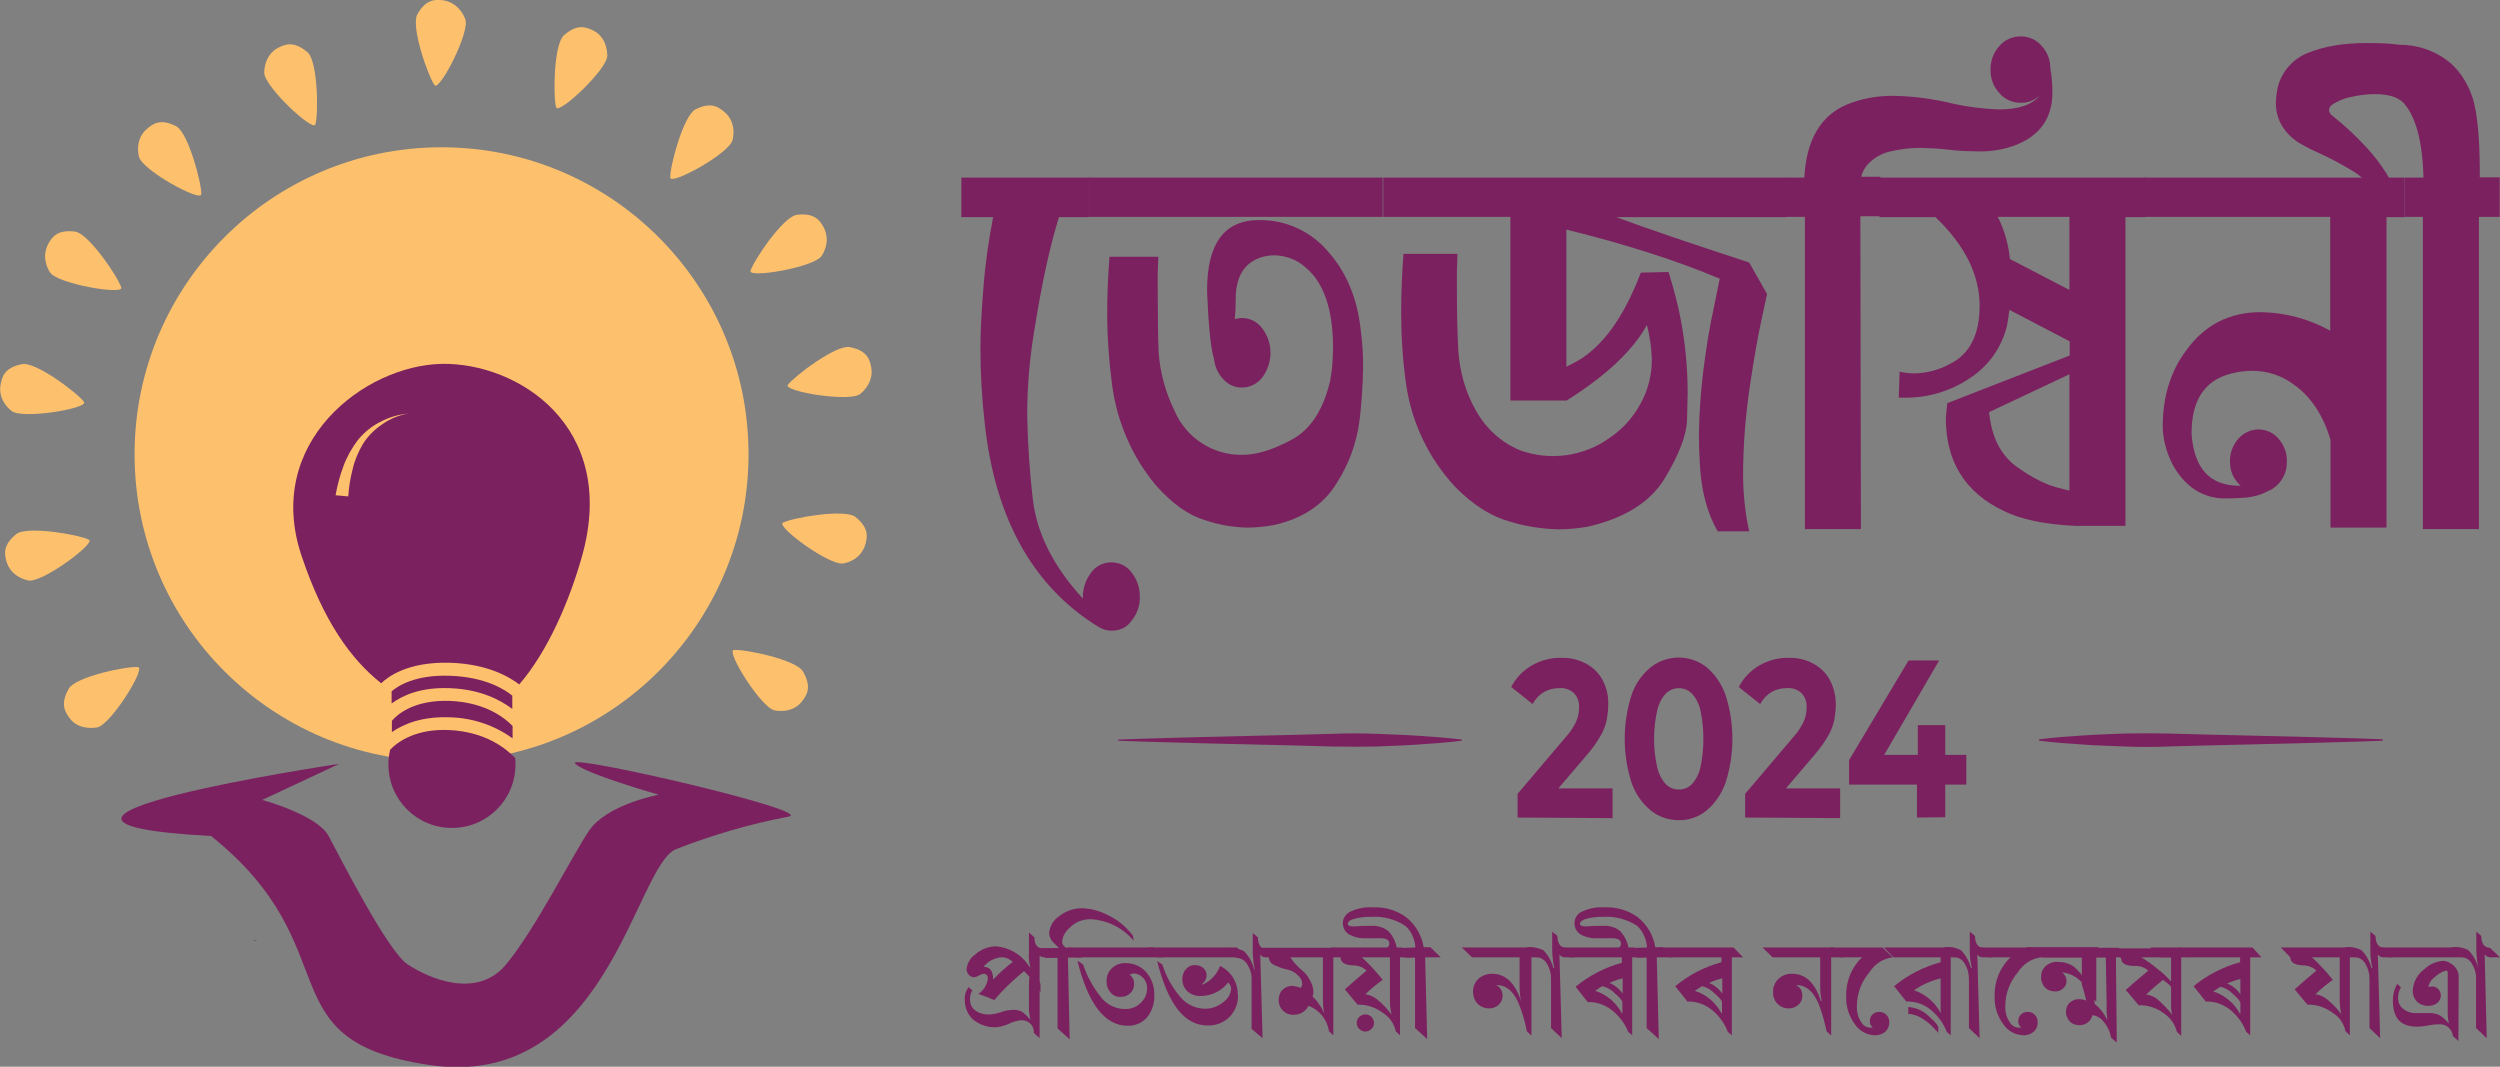 <?xml version="1.0" encoding="utf-8"?>
<!-- Generator: Adobe Illustrator 22.1.0, SVG Export Plug-In . SVG Version: 6.00 Build 0)  -->
<svg version="1.1" id="Layer_1" xmlns="http://www.w3.org/2000/svg" xmlns:xlink="http://www.w3.org/1999/xlink" x="0px" y="0px"
	 viewBox="0 0 865.7 369.4" style="enable-background:new 0 0 865.7 369.4;" xml:space="preserve">
<rect x="0" y="0" width="865.7" height="369.4" fill="#808080" stroke="none"/>
<style type="text/css">
	.st0{fill:#FFFFFF;}
	.st1{fill:#F4F0D7;}
	.st2{fill:#FBFCFC;}
	.st3{fill:#F5F2E8;}
	.st4{fill:#574D56;}
	.st5{fill:#FDC16E;}
	.st6{fill:#7B215F;}
	.st7{fill:none;stroke:#FFFFFF;stroke-width:2;stroke-miterlimit:10;}
</style>
<path class="st0" d="M214.3,287.7c-0.1-0.8,0.5-0.7,1-0.8c0.7,0,0.9,0.3,0.9,1s-0.4,1.3-0.9,1.3
	C214.6,289.1,214.5,288.3,214.3,287.7z"/>
<path class="st1" d="M91,290.2c-0.5-0.1-1.5,0.2-0.9-0.9c0.3-0.3,0.7-0.3,0.9,0l0,0C91.2,289.6,91.2,289.9,91,290.2z"/>
<path class="st2" d="M90.9,287.4c0.4,0,0.5,0.2,0.5,0.5s-0.1,0.4-0.3,0.3c-0.2-0.1-0.4-0.3-0.5-0.6
	C90.6,287.5,90.8,287.5,90.9,287.4z"/>
<path class="st2" d="M89,289.9c0,0.2-0.1,0.3-0.3,0.3c-0.3,0-0.5-0.2-0.5-0.5c0-0.1,0.1-0.4,0.2-0.3C88.6,289.5,88.8,289.7,89,289.9
	z"/>
<path class="st2" d="M91,289.3H90c0-0.2,0.2-0.4,0.4-0.5c0,0,0.1,0,0.1,0C90.8,288.9,90.9,289,91,289.3z"/>
<path class="st2" d="M91,290.2c0-0.3,0-0.6,0-0.9C91.3,289.6,91.6,289.9,91,290.2z"/>
<path class="st3" d="M215.3,287.2c0.3,0,0.4,0.2,0.4,0.5s-0.2,0.4-0.5,0.4s-0.4-0.1-0.4-0.3C214.8,287.5,215,287.2,215.3,287.2
	C215.3,287.2,215.3,287.2,215.3,287.2z"/>
<path class="st4" d="M89,325.8l-1.2-0.5C88.2,325.9,88.5,325.9,89,325.8z"/>
<path class="st5" d="M210.3,19.2c0.1,4.8-16.9,20.6-17.7,18c-1.1-3.4-0.9-21.9,2.7-25c4.7-4.1,7.7-2.8,10.2-1.6
	S210.2,14.7,210.3,19.2z"/>
<path class="st5" d="M161.1,6.6c1.8,4.4-8.9,25.1-10.6,22.9c-2.2-2.9-8.3-20.3-6-24.5c3-5.4,6.3-5.2,9-4.9
	C156.2,0.5,159.4,2.3,161.1,6.6z"/>
<path class="st5" d="M253.7,48.4c-1,4.7-21.5,15.9-21.6,13.1c-0.2-3.6,4.5-21.4,8.7-23.6c5.5-2.8,8.1-0.8,10.2,1
	S254.7,43.9,253.7,48.4z"/>
<path class="st5" d="M284.6,88.5c-2.5,4.1-25.5,7.9-24.7,5.3c1-3.5,11.3-18.8,16-19.4c6.1-0.8,8,1.9,9.3,4.3S287,84.6,284.6,88.5z"
	/>
<path class="st5" d="M297.9,136.4c-3.7,3-26.7-0.9-25.1-3.1c2.1-2.9,16.8-14.1,21.5-13.1c6.1,1.2,6.9,4.4,7.4,7.1
	C302.2,130,301.4,133.5,297.9,136.4z"/>
<path class="st5" d="M292.1,195.1c-4.7,1-23.4-12.8-21-14.1c3.2-1.7,21.4-4.9,25.1-2c4.8,3.8,4.2,7.1,3.4,9.7
	S296.6,194.2,292.1,195.1z"/>
<path class="st5" d="M268.3,246c-4.7-0.8-17-20.6-14.2-20.9c3.6-0.4,21.7,3.3,24,7.5c3.1,5.4,1.3,8.1-0.4,10.3
	S272.8,246.8,268.3,246z"/>
<path class="st5" d="M91.5,25.1c-0.1,4.8,16.9,20.6,17.7,18c1.1-3.4,0.9-21.9-2.7-25c-4.7-4-7.7-2.8-10.1-1.6S91.6,20.5,91.5,25.1z"
	/>
<path class="st5" d="M48.1,54.2c1,4.7,21.4,15.8,21.6,13.1c0.2-3.6-4.5-21.4-8.7-23.6c-5.5-2.8-8.1-0.8-10.2,1S47.1,49.8,48.1,54.2z
	"/>
<path class="st5" d="M17.3,94.3c2.5,4,25.5,7.9,24.7,5.3c-1-3.5-11.3-18.8-16-19.4c-6.1-0.8-8,1.9-9.3,4.3S14.9,90.4,17.3,94.3z"/>
<path class="st5" d="M4,142.3c3.7,3,26.7-0.9,25.1-3.1c-2.1-3-16.8-14.1-21.5-13.1c-6.1,1.2-6.9,4.4-7.4,7.1S0.4,139.4,4,142.3z"/>
<path class="st5" d="M9.8,201c4.7,1,23.4-12.9,21-14.1c-3.2-1.7-21.3-4.9-25.1-2c-4.8,3.8-4.2,7.1-3.4,9.7S5.3,200,9.8,201z"/>
<path class="st5" d="M33.6,251.9c4.7-0.8,17-20.6,14.2-20.9c-3.6-0.4-21.7,3.3-24,7.5c-3.1,5.4-1.2,8.1,0.4,10.3
	S29.1,252.6,33.6,251.9z"/>
<circle class="st5" cx="152.9" cy="157.3" r="106.3"/>
<path class="st6" d="M117.5,264.5c0,0-134.5,20.1-44.4,25c48.6,38.9,18.4,70.6,75,79.2c62.3,9.7,71.7-69.1,86.1-74.7
	c12.6-4.9,25.6-8.7,38.8-11.2c10.2-1.8-76.3-21.8-73.9-18.5s29,10.9,29,10.9s-18.1,3.3-24.3,12.7s-18.3,33.6-28.5,46
	s-27.2,4.7-34.2,0c-7-4.7-23.3-37-27.3-44.4s-23-12.5-23-12.5L117.5,264.5z"/>
<path class="st7" d="M313,275.1"/>
<path class="st6" d="M178.4,262.5c0.1,0.7,0.1,1.5,0.1,2.2c0,12.2-9.8,22-22,22c-12.2,0-22-9.8-22-22l0,0c0-1.7,0.2-3.4,0.6-5.1
	c3-3.1,9.3-7.3,20.5-6.8C168,253.4,175.2,259.1,178.4,262.5z"/>
<path class="st6" d="M177.5,251.4v4.3c-6.3-4.6-13.9-7.1-21.6-7.3c-9.5-0.4-16,2.2-20.2,5.1v-3.9c1.9-2.2,7.6-7.3,20-6.9
	C168.5,243.2,175.2,249,177.5,251.4z"/>
<path class="st6" d="M155.7,234c12.5,0.4,19.3,4.9,21.7,6.9v4.6c-4.1-3.1-11-6.8-21.6-7.2c-10.1-0.4-16.4,2.5-20.2,5.3v-4.2
	C137.7,237.6,143.6,233.6,155.7,234z"/>
<path class="st6" d="M152.9,126c-26.8,0.6-61.6,27.3-48.5,66.4c7.6,22.7,17.1,35.9,27.6,44.2c2.3-2.2,9.1-7.5,23.8-7.1
	c13,0.4,20.6,4.9,24,7.5c9.9-11.4,17.5-29.2,21.8-44.6C214.1,147.5,179.2,125.5,152.9,126z M132.4,146.9c-2.7,1.8-5,4.1-6.7,6.8
	c-1.6,2.7-2.9,5.7-3.6,8.8c-0.8,3.1-1.3,6.2-1.5,9.4l-4.4-0.4c0.6-3.4,1.5-6.8,2.7-10c1.2-3.3,2.9-6.3,5-9.1c2.2-2.7,4.9-4.9,8-6.4
	c3-1.6,6.3-2.5,9.6-2.8C138.2,143.7,135.1,145,132.4,146.9z"/>
<g>
	<path class="st6" d="M385,218.4c-1.7,0-3.4-0.5-4.9-1.5c-22.4-13.9-35.5-37.3-39.1-70.2c-1-8.7-1.5-17.5-1.5-26.2
		c0-4.9,0.3-11.6,1-20.3c0.6-8.4,1.8-16.7,3.4-25h-11V61.5h44.1v13.7h-10.3c-3.1,9.9-6,23.1-8.6,39.6c-1.6,9.7-2.4,19.4-2.4,29.2
		c0.2,9.5,0.8,19,1.9,28.5c1.3,12,7.1,23.6,17.4,34.8c-0.2-3.3,0.9-6.5,2.9-9.1c2.8-3.8,8.2-4.6,12.1-1.8c0.7,0.5,1.3,1.1,1.8,1.8
		c1.9,2.3,2.9,5.3,2.9,8.3c0.1,3.1-0.9,6.1-2.9,8.5C390.3,217.2,387.8,218.4,385,218.4z"/>
	<path class="st6" d="M478.8,75.1h-102V61.5h102V75.1z M431.9,182.7c-5-0.1-10-1-14.7-2.6c-5.7-1.7-11.3-5.7-16.9-12
		c-8.3-9.9-13.5-22-15.2-34.8c-1.1-8.3-1.7-16.7-1.7-25.1c0-6.2,0.3-12.7,0.8-19.3h16.9l-0.2,5.6v6.1c0,8.7,0.1,15.9,0.3,21.3
		c0.5,7.1,2.4,14,5.5,20.3c4,9.4,13.3,15.5,23.6,15.3c4.7,0,10.4-1.7,16.9-5.2c6.6-3.5,11-10.3,13.4-20.4c0.7-3.8,1-7.6,1-11.5
		c0-13.1-3.1-22.4-9.4-27.7c-2.9-2.7-6.8-4.2-10.8-4.3c-1.5,0-2.9,0.2-4.4,0.6c-6.1,1.9-9.1,6.7-9.1,14.6c0,2.3-0.1,4.6-0.3,6.9
		c0.8-0.2,1.6-0.4,2.4-0.4c2.8,0,5.4,1.3,7.1,3.6c3.8,5,3.8,11.9,0,17c-1.7,2.2-4.3,3.5-7.1,3.5c-2.4,0-4.7-1-6.3-2.8
		c-1.9-1.9-3-4.4-3.3-7.1c-1.1-3.5-1.9-11.1-2.4-23v-0.9c0-16.1,6-24.2,18-24.2c9.1-0.1,17.8,3.8,23.7,10.7
		c6.5,7.2,10.3,16.3,11.5,27.4c0.6,4.5,0.9,9,0.8,13.5c-0.1,5.9-0.5,11.8-1.2,17.7c-1,7.8-3.7,15.3-8,21.9
		c-4.5,7.4-11.8,12.2-21.6,14.4C438.3,182.3,435.1,182.7,431.9,182.7z"/>
	<path class="st6" d="M605.7,184h-10.9c-3.7-6.4-5.8-14.4-6.2-23.9c-0.2-3.2-0.3-6.4-0.3-9.6c0.1-7.3,0.6-14.6,1.5-21.9
		c1-8.1,2.2-15.5,3.7-22.2l2-9.9c-14.7-6.2-32.4-11.9-53.1-17V127l2.5-1.3c2.4-1.2,4.6-2.7,6.6-4.5c6.5-5.7,12.1-14.7,16.7-26.8
		l9.6-0.2l0.2,0.7c1.6,5.2,3,10.4,4,15.7c1.6,8.4,2.4,16.9,2.4,25.5c0,0.6-0.1,3.6-0.2,9c-0.1,5.4-2.7,12.2-7.7,20.5
		c-5,8.3-14,13.9-26.8,16.8c-3.4,0.6-6.8,0.9-10.3,0.9c-5.6-0.2-11.2-1-16.6-2.7c-6.3-1.7-12.7-5.7-18.9-12
		c-9.2-9.9-15.1-22.3-17-35.6c-1.2-8.4-1.7-16.8-1.7-25.3c0-6.4,0.3-13,0.8-19.8h18.7l-0.2,5.8v6.2c0,9.4,0.2,16.6,0.5,21.7
		c0.5,7.2,2.5,14.3,6.1,20.6c3.4,6.1,8.7,11,15.2,13.7c10.4,3.8,22,2.2,31-4.2c5.5-3.7,9.7-8.9,12.3-15c1.6-3.9,2.4-8,2.4-12.2
		c-0.1-4-0.7-8.1-1.7-12c-4.7,8.7-14,17.5-27.8,26.2H523V75.1h-44V61.5h139.8v13.7h-59.1c10.2,3.8,25.5,9,46,15.7l6.2,10.9l-1.9,8.8
		c-1.3,6-2.6,13.4-3.9,22.1c-1.6,10.5-2.5,21.1-2.5,31.7C603.6,170.9,604.3,177.5,605.7,184z"/>
	<path class="st6" d="M644.4,183.2H625V75.1h-6.4V61.5h6.2c0.7-13,5.6-21.4,14.7-25.3c5.2-2.1,10.7-3.1,16.3-3
		c7.1,0.1,14.1,1.1,21,2.8c5,1.1,10.2,1.7,15.3,1.9c6.9,0,11.6-1.6,14.3-4.9c-1.8,1.7-4.2,2.7-6.7,2.6c-2.8,0-5.6-1.2-7.4-3.4
		c-2-2.2-3.1-5.1-3-8c-0.1-3,1-6,3-8.2c1.8-2.2,4.6-3.4,7.4-3.4c2.7,0,5.4,1.1,7.2,3.2c2,2.1,3.1,4.9,3.1,7.9
		c0.5,2.8,0.7,5.6,0.7,8.4c0,9.1-4.6,15.3-13.7,18.5c-4.1,1.4-8.5,2-12.8,1.8c-3.3,0-6.6-0.2-9.9-0.6c-3.1-0.4-6.2-0.5-9.4-0.6
		c-3.3,0-6.5,0.4-9.7,1.1c-2.8,0.5-5.4,1.8-7.5,3.7c-1.6,1.4-2.7,3.2-3.2,5.2h6.6v13.7h-6.9L644.4,183.2z"/>
	<path class="st6" d="M736,182.1h-17.3c-10.6-0.5-18.9-2.2-24.9-5.2c-13.4-6.4-20-17.1-20-32.2l0.5-5.1l42.4-16.5v-4.9l-20.9-10.9
		c-0.2,1.9-0.5,3.7-0.8,5.4c-1.8,7.6-6.5,14.2-13.1,18.4c-6.6,4.4-14.4,6.7-22.4,6.6h-2l0.3-9c1.7,0.4,3.5,0.6,5.2,0.6
		c4.2-0.1,8.4-1.2,12.1-3.2c6.9-3.4,10.4-10.1,10.4-20.2c0-10.7-5.1-21-15.3-30.7h-19.4V61.5h92.1v13.7H736L736,182.1z M716.6,169.9
		v-40.3l-27.8,13.1c0.8,8.6,4,14.9,9.5,18.9c5.6,4,10.6,6.5,15.2,7.5L716.6,169.9z M716.6,100.4V75.1h-24.8
		c2.3,4.6,3.7,9.5,4.2,14.6L716.6,100.4z"/>
	<path class="st6" d="M826.4,182.7h-19.4v-30.5c-2.6-8.5-6.8-14.9-12.8-19.1c-4.1-3.1-9.2-4.7-14.3-4.7c-1.9,0-3.8,0.2-5.7,0.6
		c-10.2,1.9-15.3,8.9-15.3,21v0.4c0.9,11.9,6.4,17.8,16.5,17.8h0.5c-2.4-2.1-3.8-5.2-3.7-8.4c-0.1-2.9,1-5.7,2.9-7.9
		c1.8-2,4.3-3.2,7-3.2c2.7,0,5.2,1.2,6.9,3.2c1.9,2.2,3,5,2.9,7.9c0.1,3.8-1.7,7.3-4.9,9.4c-0.4,0.3-0.9,0.6-1.4,0.7
		c-1.2,0.7-2.4,1.2-3.7,1.6c-1.4,0.4-2.8,0.7-4.2,0.8c-2.3,0.2-4.7,0.3-7,0.3c-4.3,0.1-8.5-1.3-11.9-3.9c-3.2-2.6-5.7-5.9-7.3-9.6
		c-1.6-3.6-2.5-7.4-2.6-11.3c0-10.4,2.7-19.2,8.1-26.4c6.4-8.9,15-13.3,25.8-13.3c8.4,0.1,16.7,2.3,24.1,6.4V75.1h-64.4V61.5h90.1
		v13.7h-6.2L826.4,182.7z"/>
	<path class="st6" d="M858.4,183.2h-19.4V75.1h-6.4V61.5h6.6c-0.3-12.4-2.6-21-6.9-25.9c-2-2-5.3-3-9.8-3c-2.7,0-5.4,0.3-8,0.9
		c-2.4,0.4-4.6,1.3-6.7,2.6c-0.8,0.4-1.3,1.2-1.3,2.1c0.1,0.8,0.5,1.5,1.2,1.9c4.3,3.4,8.3,7.2,12,11.2c2.5,2.7,4.7,5.7,6.7,8.8
		c1.1,1.8,2,3.6,2.7,5.6l0.5,2.1h-7.1c-1.4-3.4-4-6.3-8-8.7c-3.8-2.3-7.7-4.4-11.7-6.2c-1.8-0.8-3.5-1.6-5.2-2.6
		c-3.2-1.6-5.8-4-7.6-7.1c-1.3-2.3-1.9-4.9-1.9-7.5c0-2,0.3-3.9,0.7-5.8c1.5-5.4,5.5-9.8,10.7-11.7c5.4-2.2,12.2-3.3,20.1-3.3
		c3.8,0,7.5,0.1,11.3,0.6c5.7,0,11.2,1.7,15.8,4.9c4.4,3.1,7.6,7.7,9.6,13.7c1.6,5.5,2.3,13.5,2.4,23.9v3.4h6.9v13.7h-7.2V183.2z"/>
	<path class="st6" d="M525.5,283.1v-8.2l16.8-19.8c1.1-1.2,2.1-2.6,2.9-4.1c0.6-1,1-2.1,1.3-3.3c0.2-0.9,0.3-1.8,0.3-2.7
		c0.1-1.8-0.5-3.7-1.8-5c-1.4-1.3-3.3-1.9-5.2-1.7c-1.8,0-3.5,0.4-5.1,1.3c-1.7,1-3,2.4-4,4.2l-7.4-5.9c1.6-3.1,4-5.6,7-7.4
		c3.1-1.8,6.7-2.8,10.4-2.7c3-0.1,5.9,0.6,8.5,2c2.4,1.3,4.4,3.2,5.7,5.6c1.4,2.6,2.1,5.6,2,8.5c0,1.8-0.2,3.5-0.5,5.3
		c-0.4,1.9-1.1,3.8-2.1,5.5c-1.3,2.3-2.9,4.5-4.6,6.5l-14,16.4l-1.9-4.6h24.6v10.3L525.5,283.1z"/>
	<path class="st6" d="M581.3,284c-3.5,0-6.9-1.1-9.6-3.3c-3.1-2.5-5.4-5.9-6.7-9.6c-3.2-9.9-3.2-20.6,0-30.5
		c1.3-3.8,3.6-7.1,6.7-9.6c5.6-4.4,13.6-4.4,19.2,0c3,2.5,5.3,5.9,6.6,9.6c3.2,9.9,3.2,20.6,0,30.5c-1.3,3.7-3.6,7.1-6.6,9.6
		C588.2,282.9,584.8,284.1,581.3,284z M581.3,273.4c1.7,0,3.3-0.6,4.5-1.8c1.5-1.6,2.5-3.6,3-5.7c1.4-6.6,1.4-13.5,0-20.1
		c-0.5-2.1-1.5-4.1-3-5.7c-2.5-2.4-6.4-2.4-8.9,0c-1.5,1.6-2.5,3.6-3,5.7c-1.5,6.6-1.5,13.5,0,20.1c0.5,2.1,1.5,4.1,3,5.7
		C578.1,272.8,579.7,273.4,581.3,273.4L581.3,273.4z"/>
	<path class="st6" d="M604.3,283.1v-8.2l16.8-19.8c1.1-1.2,2.1-2.6,2.9-4.1c0.6-1,1-2.1,1.3-3.3c0.2-0.9,0.3-1.8,0.3-2.7
		c0.1-1.8-0.5-3.7-1.8-5c-1.4-1.3-3.3-1.9-5.2-1.7c-1.8,0-3.5,0.4-5.1,1.3c-1.7,1-3,2.4-4,4.2l-7.4-5.9c1.6-3.1,4-5.6,7-7.4
		c3.1-1.8,6.7-2.8,10.3-2.7c3-0.1,5.9,0.6,8.5,2c2.4,1.3,4.4,3.2,5.7,5.6c1.4,2.6,2.1,5.6,2.1,8.5c0,1.8-0.2,3.5-0.5,5.3
		c-0.4,1.9-1.1,3.8-2.1,5.5c-1.3,2.3-2.9,4.5-4.6,6.5l-14,16.4l-1.9-4.6h24.6v10.3L604.3,283.1z"/>
	<path class="st6" d="M640.3,271.7v-8.5l20.6-34.5h10.6l-20.1,34.5l-4.9-1.8h34.4v10.3L640.3,271.7z M663.8,283.1v-11.5l0.3-10.3
		v-10.2h9.5v31.9L663.8,283.1z"/>
	<path class="st6" d="M387.2,256.1c9.9-0.4,19.8-0.6,29.8-0.9l29.7-0.7c5-0.1,9.9-0.3,14.9-0.4c5-0.2,9.9-0.2,14.9,0l7.4,0.3
		c2.5,0.1,5,0.2,7.4,0.4c5,0.3,9.9,0.7,14.9,1.3v0.4c-5,0.6-9.9,1-14.9,1.3c-2.5,0.2-5,0.3-7.4,0.4l-7.4,0.3c-5,0.1-9.9,0.1-14.9,0
		c-5-0.1-9.9-0.3-14.9-0.4l-29.7-0.7c-9.9-0.3-19.8-0.5-29.8-0.9L387.2,256.1z"/>
	<path class="st6" d="M825.1,256.5c-9.9,0.4-19.8,0.6-29.7,0.9l-29.8,0.7c-5,0.1-9.9,0.3-14.9,0.4c-5,0.2-9.9,0.2-14.9,0l-7.4-0.3
		c-2.5-0.1-5-0.2-7.4-0.4c-5-0.3-9.9-0.7-14.9-1.3V256c5-0.6,9.9-1,14.9-1.3c2.5-0.2,5-0.3,7.4-0.4l7.4-0.3c5-0.1,9.9-0.1,14.9,0
		c5,0.1,9.9,0.3,14.9,0.4l29.8,0.7c9.9,0.3,19.8,0.5,29.7,0.9V256.5z"/>
</g>
<g>
	<path class="st6" d="M360.3,343.6c-0.8-1.2-1.5-2.2-2.2-3.2c-1-1.5-2.2-2.9-3.5-4.1c-3.7,3-7.2,6.3-10.3,10
		c-1.8-0.8-3.6-1.5-5.5-2.1c1.8-1.2,2.9-3.1,3.3-5.2c0-1.2-0.5-1.8-1.6-1.8c-0.6,0.1-1.1,0.3-1.5,0.6c-0.5,0.3-1,0.5-1.6,0.6
		c-0.7,0-1.4-0.3-1.9-0.8c-0.5-0.5-0.8-1.3-0.8-2c0.2-2,1.3-3.9,3-5.1c2-1.8,4.6-2.8,7.3-2.8c4.5,0.4,8.6,2.8,11.1,6.5
		c1.6,2,3,4.2,4.2,6.5L360.3,343.6z M350.7,333.1c-1.1-1.1-2.6-1.7-4.2-1.6c-2.3,0.3-4.5,1.4-5.9,3.3c2.2,0,3.3,1.4,3.3,4.4
		C346,337,348.3,334.9,350.7,333.1z"/>
	<path class="st6" d="M364.5,331.5h-2.9c-0.6,0-1.1-0.2-1.6-0.5v28.5l-2-1.8c0.2-2.3-1.6-4.3-3.9-4.4c-0.3,0-0.6,0-0.8,0
		c-1.4,0.2-2.7,0.6-3.9,1.2c-1.3,0.6-2.7,1-4.2,1.2c-3,0.2-6-0.8-8.3-2.7c-1.8-1.7-2.8-4.1-2.8-6.5c-0.2-1.7,0.3-3.3,1.3-4.7
		l1.3,1.2c-0.6,0.9-0.8,1.9-0.8,3c-0.1,1.7,0.7,3.2,2.1,4.1c1.2,0.8,2.7,1.2,4.2,1.2c1.5,0,3-0.3,4.4-0.8c1.2-0.5,2.6-0.7,3.9-0.8
		c1.1-0.1,2.3,0.1,3.3,0.6c1.2,0.8,2.2,1.8,3,2.9l0,0c-0.2-1.1-0.4-2.1-0.5-3.2v-8.6c0-2.9,0.3-4.4,1-4.7c-0.8-2.2-1.2-4.6-1-7v-6.8
		l1.9,1.7c0,2.6,1.1,3.8,2.8,3.8L364.5,331.5z"/>
	<path class="st6" d="M392.6,325.8c-3.7-4.5-9.2-7.2-15-7.5c-2.7,0-5.3,1-7.1,2.9c-1.5,1.2-2.5,2.9-2.7,4.8c0,1,0.6,1.9,1.5,2.2h1.8
		l3.5,3.4h-4.8l0.6,28.3l-4.2-3.8v-24.4H362l-3-3.4h7.7l-2.1-2.1c-0.8-0.8-1.2-1.9-1.3-3.1c0.2-2.3,1.4-4.4,3.3-5.7
		c2.3-1.9,5.2-2.9,8.1-2.9c2.9,0.1,5.7,0.8,8.3,2.1c3.7,1.6,6.9,4.2,9.3,7.4L392.6,325.8z"/>
	<path class="st6" d="M402.9,331.5h-30.1l-3.2-3.4h29.8L402.9,331.5z M399.7,344.7c0.1,2.8-0.8,5.5-2.5,7.6c-1.7,1.9-4.2,3-6.7,2.9
		c-7.9,0-13.7-7.5-17.4-22.5l1.9,1.2c1.5,4.4,3.8,8.5,6.8,12.1c2.1,2.2,5,3.5,8,3.4c1.9,0,3.8-0.7,5.2-2.1c1.4-1.3,2.2-3.1,2.2-4.9
		c0.1-1.8-0.7-3.5-2.2-4.5c-0.7-0.5-1.5-0.8-2.4-0.8c-0.5,0-1,0.2-1.5,0.4c1.1,0.7,1.7,2,1.6,3.3c0,1.2-0.4,2.3-1.3,3.1
		c-0.9,0.9-2,1.3-3.3,1.3c-1.4,0.1-2.7-0.5-3.5-1.5c-1-1.1-1.5-2.5-1.4-3.9c-0.1-1.7,0.6-3.3,1.8-4.5c1.3-1.2,3-1.9,4.8-1.8
		c2.6,0,5.1,1,6.9,2.9c2.1,2.3,3.2,5.4,3,8.5V344.7z"/>
	<path class="st6" d="M431.6,331.5h-30.9l-3.2-3.4h30.9L431.6,331.5z M428.7,344.6c0.1,2.8-1,5.6-3,7.6c-2,2-4.8,3-7.6,2.9
		c-7.9,0-13.7-7.4-17.4-22.3l1.8,1.2c1.4,4.5,3.8,8.6,6.9,12c2.1,2.1,5,3.3,8,3.3c2.2,0,4.4-0.8,6.1-2.2c1.6-1.1,2.7-2.8,2.8-4.8
		c0-0.8-0.4-1.5-1-2.1c-2.2,2.9-5.7,4.6-9.3,4.7c-1.8,0.1-3.6-0.5-4.9-1.7c-1.1-1.1-1.7-2.6-1.7-4.1c0-1.3,0.4-2.6,1.3-3.5
		c0.8-1,2-1.5,3.3-1.4c1,0,2,0.4,2.8,1.1c0.7,0.7,1.1,1.7,1,2.6c0,1.1-0.6,2.1-1.5,2.8v0.3c2.9-1.2,5.1-3.6,6.2-6.5
		c3.9,1.9,6.3,5.9,6.1,10.3V344.6z"/>
	<path class="st6" d="M441.6,331.5h-3.1c-0.8,0.1-1.7-0.3-2.1-1l0,0l0.8,29l-3.8-3.2v-17.1c0.1-1.9-0.5-3.7-1.5-5.3
		c-0.8-1.3-2.2-2.2-3.8-2.2l-3.1-3.4c1.9-0.2,3.9,0.2,5.7,1c1.8,1.8,3,4,3.6,6.4h0.2c-0.4-1.9-0.6-3.8-0.7-5.8v-6.8l1.8,1.5
		c0,2.6,1.1,4.1,2.9,4.1L441.6,331.5z"/>
	<path class="st6" d="M465.9,331.5h-4.2v27l-1.5-1.4c-0.6-4-3.3-7.4-7.1-8.8c-0.9,1.9-2.9,3.1-5,3.1c-2.8,0.2-5.1-1.9-5.3-4.6
		c0-0.2,0-0.4,0-0.6c0-1.3,0.4-2.6,1.4-3.5c0.9-0.9,2.2-1.4,3.5-1.3c0.9,0.1,1.8,0.3,2.6,0.7c0.5-0.4,0.7-1,0.6-1.6
		c-0.1-1.1-0.6-2.1-1.5-2.8c-0.9-0.9-2.1-1.6-3.4-1.9c-1.9-0.4-3.8-1.1-5.5-2c-0.8-0.7-1.2-1.7-1.1-2.7l-2.7-2.9h25.6L465.9,331.5z
		 M458.5,350.7c-0.3-1.6-0.4-3.2-0.4-4.8v-14.4h-11.3c1.1,1.7,2.6,3.3,4.2,4.6c1.2,1,2.1,2.3,2.8,3.7c0.6,1.1,1,2.4,1,3.7
		c0,0.5-0.1,1.1-0.3,1.6c0.9,0.8,1.7,1.7,2.3,2.7c0.7,0.9,1.3,2,1.7,3.1V350.7z"/>
	<path class="st6" d="M489,331.5h-4.2v27l-1.5-1.4c-0.5-2.5-2-4.8-4.2-6.2c-2.6-2-5.7-3.1-9-3l-4.4-5.3c1.6-1.5,4.2-3.7,7.5-6.5
		c-1.1-1.1-2.6-1.7-4.2-1.8c-3.2,0-4.8-1-4.8-2.8l-3.3-3.4h24.5L489,331.5z M481.9,351.4c-0.4-1.6-0.6-3.2-0.6-4.9v-15h-9.7
		c2.6,2.4,5,5,7.2,7.8c-2.1,1.5-4.2,3.2-6,5c1.6,0.2,3,0.9,4.2,1.9c1.9,1.5,3.5,3.3,5,5.3L481.9,351.4z"/>
	<path class="st6" d="M475.8,354.2c0,0.8-0.3,1.6-0.9,2.1c-1.2,1.2-3.1,1.2-4.2,0c-0.6-0.6-0.9-1.3-0.9-2.1c0-0.8,0.3-1.5,0.9-2.1
		c1.2-1.1,3-1.1,4.2,0C475.4,352.6,475.7,353.4,475.8,354.2z"/>
	<path class="st6" d="M498.9,331.5h-5.4l0.7,28.3l-4.2-3.8v-24.4h-3.5l-2.3-2.4c-0.6-0.6-1.3-0.8-2.1-0.7h-1.8v-0.2
		c0.5-0.4,0.8-0.9,0.8-1.6c0-1.2-1-1.8-3.1-1.8c-0.6,0-1.5,0-2.8,0h-2.4c-2,0.1-4-0.4-5.8-1.4c-1.3-0.9-2-2.3-2-3.8
		c0-1.8,1.1-3.4,2.8-4.1c2.4-1.1,5-1.6,7.6-1.4c4.1-0.2,8.2,1,11.5,3.4c3.3,2.6,5.4,6.3,6.1,10.4h2.3L498.9,331.5z M490.1,328.1
		c0-1.4-0.4-2.8-1-4.1c-0.5-1.3-1.4-2.5-2.5-3.4c-3.5-2.3-7.6-3.4-11.8-3.1c-2.1-0.1-4.3,0.2-6.3,0.8c-1.2,0.4-1.8,1-1.8,1.6
		c0,0.6,0.7,0.9,2.2,0.9l3.3-0.2h2.8c2-0.1,4.1,0.5,5.7,1.8c1.6,1.6,2.6,3.7,3,5.9L490.1,328.1z"/>
	<path class="st6" d="M534.5,331.5h-4.2v27.1l-1.6-1.5c-0.5-2.8-1.3-5.6-2.3-8.3c-1.8-5.1-4.5-7.7-8.3-7.7l0,0
		c1.4,0.7,2.3,2.2,2.2,3.8c0,1.2-0.5,2.3-1.4,3.1c-0.9,0.8-2.1,1.2-3.3,1.2c-1.4,0-2.7-0.5-3.7-1.4c-1.2-1.1-1.8-2.7-1.8-4.3
		c-0.1-1.7,0.6-3.3,1.8-4.5c1.3-1.2,3-1.8,4.8-1.8c4.6,0,7.9,3.1,10,9.4l0,0c-0.3-1.5-0.5-3.1-0.5-4.7v-10.4h-16.5l-3.5-3.4h24.8
		L534.5,331.5z"/>
	<path class="st6" d="M545.2,331.5h-3.1c-0.8,0.1-1.7-0.3-2.1-1l0,0l0.8,29l-3.7-3.5v-17.1c0-1.9-0.5-3.7-1.5-5.3
		c-0.8-1.3-2.2-2.2-3.8-2.2l-3.1-3.4c1.9-0.2,3.9,0.2,5.7,1c1.7,1.7,2.9,3.9,3.5,6.2h0.3c-0.4-1.9-0.6-3.8-0.7-5.8v-6.8l1.8,1.5
		c0,2.6,1.1,4.1,2.9,4.1L545.2,331.5z"/>
	<path class="st6" d="M569.1,331.5h-3.9v27l-1.4-1.2c-1-2.6-2.7-4.9-4.8-6.8c-2.5-2.3-5.8-3.6-9.2-3.5l-4.2-5.3
		c4.7-3.9,10.1-6.7,16-8.3v-1.9h-17.9l-3.3-3.4h25.5L569.1,331.5z M561.8,350.8c0-1.2,0-2,0-2.5v-1.2c0-0.6-0.9-1.7-2.7-3.2
		c-1.1-1.2-2.6-2-4.2-2.4c-0.2,0-1.1,0.6-2.5,1.6c4,1.3,7.3,4.1,9.2,7.8L561.8,350.8z M561.8,338.8c-1.6,0.4-3.1,0.9-4.5,1.6
		c0.9,0.3,1.6,0.7,2.3,1.3c0.9,0.6,1.7,1.5,2.3,2.4V338.8z"/>
	<path class="st6" d="M579.2,331.5h-5.5l0.7,28.3l-4.2-3.8v-24.4h-3.5l-2.3-2.4c-0.6-0.6-1.3-0.8-2.1-0.7h-1.8v-0.2
		c0.5-0.4,0.8-0.9,0.8-1.6c0-1.2-1-1.8-3.1-1.8c-0.6,0-1.5,0-2.8,0H553c-2,0.1-4.1-0.4-5.8-1.4c-1.3-0.9-2-2.3-2-3.8
		c0-1.8,1.1-3.5,2.8-4.1c2.4-1.1,5-1.6,7.6-1.4c4.1-0.2,8.2,1,11.5,3.4c3.3,2.6,5.4,6.3,6.1,10.4h2.5L579.2,331.5z M570.3,328.1
		c0-1.4-0.4-2.8-1-4.1c-0.5-1.3-1.4-2.5-2.4-3.4c-3.5-2.3-7.7-3.4-11.8-3.1c-2.1-0.1-4.3,0.2-6.3,0.8c-1.2,0.5-1.7,1-1.7,1.6
		s0.7,0.9,2.1,0.9l3.3-0.2h2.8c2.1-0.1,4.1,0.5,5.7,1.8c1.5,1.6,2.6,3.7,2.9,5.9L570.3,328.1z"/>
	<path class="st6" d="M603.6,331.5h-3.9v27l-1.4-1.2c-1-2.7-2.7-5.1-4.8-7c-2.5-2.3-5.8-3.6-9.2-3.5l-4.2-5.3
		c4.7-3.9,10.1-6.7,16-8.3v-1.7h-18l-3.3-3.4h25.5L603.6,331.5z M596.3,350.8c0-1.2,0-2,0-2.5v-1.2c0-0.6-0.9-1.7-2.7-3.2
		c-1.1-1.2-2.6-2-4.2-2.4c0,0-1.1,0.6-2.5,1.6c4,1.3,7.3,4.1,9.2,7.8L596.3,350.8z M596.3,338.8c-1.6,0.4-3.1,0.9-4.5,1.6
		c0.9,0.3,1.6,0.7,2.3,1.3c0.9,0.6,1.7,1.5,2.3,2.4V338.8z"/>
	<path class="st6" d="M638.3,331.5h-4.2v27.1l-1.6-1.5c-0.6-2.8-1.3-5.6-2.3-8.3c-1.8-5.1-4.5-7.7-8.3-7.7l0,0
		c1.5,0.7,2.3,2.2,2.2,3.8c0,1.2-0.5,2.3-1.4,3.1c-0.9,0.8-2.1,1.2-3.3,1.2c-1.4,0-2.7-0.5-3.7-1.4c-1.2-1.1-1.8-2.7-1.7-4.3
		c-0.1-1.7,0.6-3.3,1.8-4.5c1.3-1.2,3-1.9,4.8-1.8c4.6,0,7.9,3.1,9.9,9.4h0.3c-0.3-1.5-0.5-3.1-0.5-4.7v-10.4h-16.5l-3.5-3.4h24.7
		L638.3,331.5z"/>
	<path class="st6" d="M655.4,331.5c-3.3,0.4-6.2,2.3-8,5.1c-2.8,3.3-4.4,7.4-4.4,11.7c-0.1,2,0.4,4.1,1.6,5.8
		c0.5,0.9,1.4,1.5,2.5,1.7c0.5,0.1,0.9,0.1,1.4,0c-0.7-0.6-1.1-1.4-1-2.3c0-0.8,0.3-1.6,0.9-2.2c0.6-0.6,1.5-0.9,2.3-0.9
		c0.9,0,1.8,0.3,2.4,0.9c0.8,0.7,1.2,1.8,1.1,2.9c0,1.2-0.5,2.3-1.4,3.1c-1,0.8-2.2,1.2-3.5,1.2c-2.8-0.1-5.3-1.4-6.9-3.7
		c-2.1-2.8-3.2-6.2-3.1-9.6c-0.2-5.2,1.8-10.2,5.5-13.7h-7.7l-3.5-3.4h18.3L655.4,331.5z"/>
	<path class="st6" d="M679.4,331.5h-3.9v27l-1.4-1.2c-1-2.7-2.7-5.1-4.8-7c-2.5-2.4-5.8-3.6-9.2-3.5l-4.2-5.3
		c4.7-3.9,10.2-6.7,16.1-8.3v-1.7h-16.4l-3.2-3.4h23.8L679.4,331.5z M671.4,357.8l-1.5-1.5c-1.1-1.3-2.4-2.4-3.8-3.3
		c-1.5-1.1-3.4-1.8-5.3-1.9v-2.4c2.8,0.2,5.4,1.4,7.3,3.4c2.1,1.8,3.1,3.1,3.1,3.7V357.8z M672,350.8c0-1.2,0-2,0-2.5v-9.5
		c-3.3,0.8-6.5,2.2-9.2,4.1C666.8,344.3,670.1,347.1,672,350.8L672,350.8z"/>
	<path class="st6" d="M689.9,331.5h-3.1c-0.8,0.1-1.7-0.3-2.1-1l0,0l0.8,29l-3.7-3.5v-17.1c0-1.9-0.5-3.7-1.5-5.3
		c-0.8-1.3-2.2-2.2-3.8-2.2l-3.2-3.4c2-0.2,3.9,0.1,5.7,1c1.7,1.7,2.9,3.9,3.5,6.2h0.3c-0.4-1.9-0.7-3.8-0.7-5.8v-6.8l1.8,1.5
		c0,2.6,1.1,4.1,2.9,4.1L689.9,331.5z"/>
	<path class="st6" d="M706.8,331.5c-3.3,0.4-6.2,2.3-8,5.1c-2.8,3.3-4.4,7.4-4.4,11.7c-0.1,2.1,0.4,4.1,1.6,5.8
		c0.5,0.9,1.4,1.5,2.5,1.7c0.5,0.1,0.9,0.1,1.4,0c-0.7-0.6-1.1-1.4-1-2.3c0-0.8,0.3-1.6,0.9-2.2c0.6-0.6,1.5-0.9,2.3-0.9
		c0.9,0,1.8,0.3,2.4,0.9c0.8,0.7,1.2,1.8,1.1,2.9c0,1.2-0.5,2.3-1.4,3.1c-1,0.8-2.2,1.2-3.5,1.2c-2.8-0.1-5.3-1.4-6.9-3.7
		c-2.1-2.8-3.2-6.2-3.1-9.6c-0.2-5.2,1.8-10.2,5.5-13.7h-7.7l-3.5-3.4h18.3L706.8,331.5z"/>
	<path class="st6" d="M729.8,331.5h-3.9v15.3l-2.3-1.7c-0.5-0.5-1-1.1-1.4-1.7V342c-1.7-3-4.8-5-8.3-5.3l0,0c1.1,0.6,1.7,1.8,1.7,3
		c0,1-0.4,1.9-1.2,2.6c-0.8,0.7-1.8,1.1-2.8,1c-1.3,0-2.6-0.4-3.5-1.4c-0.9-1-1.4-2.4-1.3-3.8c0-1.4,0.6-2.7,1.6-3.6
		c1.2-1,2.8-1.6,4.4-1.4c1.9,0,3.7,0.5,5.3,1.6c1.8,1.5,3.3,3.4,4.4,5.5h0.3c-0.3-0.6-0.4-1.3-0.5-2v-6.8H705l-3.5-3.4h25
		L729.8,331.5z"/>
	<path class="st6" d="M736.9,331.5h-4.2L733,361l-2-1.7c-0.3-2-1.2-3.9-2.5-5.4c-0.9-1.3-2.3-2.1-3.9-2.4c-0.5,2.1-2.4,3.6-4.6,3.5
		c-1.2,0-2.4-0.4-3.3-1.3c-0.8-0.9-1.3-2.1-1.3-3.3c0-1.2,0.4-2.4,1.3-3.2c0.9-0.8,2.1-1.3,3.4-1.2c0.8,0,1.6,0.2,2.3,0.5
		c-0.4-1.9-0.9-3.8-1.5-5.6c0-2.6,0-5.7,0-9.3H707l-3.2-3.4h29.7L736.9,331.5z M729.7,352.8c-0.2-1.3-0.3-2.6-0.2-3.9l-0.3-17.4H725
		V342c0,1.9,0.1,3.8,0.4,5.7c1.8,1.4,3.2,3.2,4.2,5.3L729.7,352.8z"/>
	<path class="st6" d="M755.3,328.3v30.4l-1.5-1.4c-0.6-2.5-2.1-4.7-4.2-6.2c-2.6-2-5.7-3.1-9-3l-4.5-5.3c0.9-0.8,3.5-3.1,7.8-6.7
		c-1.3-1.1-2.9-1.7-4.6-1.6c-3.2,0-4.8-0.9-4.8-2.7l-3.3-3.4H755.3z M751.8,339.8v-8.3h-10.3l0,0c2,1.2,3.9,2.6,5.7,4.1
		c1.6,1.2,3.1,2.6,4.4,4.1H751.8z M752.2,351.4c-0.3-1-0.4-2-0.4-3v-6.7c-0.8-0.9-1.8-1.7-2.8-2.4c-2,1.6-4,3.3-5.8,5.1
		c1.6,0.2,3,0.8,4.2,1.9C749.1,347.8,750.8,349.6,752.2,351.4L752.2,351.4z"/>
	<path class="st6" d="M758.3,331.5h-10.2l-3.5-3.4h10.2L758.3,331.5z"/>
	<path class="st6" d="M783.1,331.5h-3.9v27l-1.4-1.2c-1-2.7-2.7-5.1-4.8-7c-2.5-2.3-5.8-3.6-9.2-3.5l-4.2-5.3
		c4.7-3.9,10.2-6.7,16.1-8.3v-1.7h-18l-3.3-3.4H780L783.1,331.5z M775.8,351c0-1.2,0-2,0-2.5v-1.2c0-0.6-0.9-1.7-2.7-3.2
		c-1.1-1.2-2.6-2-4.2-2.4l-2.5,1.6c4,1.3,7.3,4.1,9.3,7.8L775.8,351z M775.8,339c-1.6,0.4-3.1,0.9-4.6,1.6c0.9,0.3,1.6,0.7,2.3,1.3
		c0.9,0.6,1.7,1.5,2.3,2.4L775.8,339z"/>
	<path class="st6" d="M817.9,331.5h-4.2v27l-1.5-1.4c-0.5-2.5-2-4.8-4.2-6.2c-2.6-2-5.7-3.1-9-3l-4.4-5.3c1.6-1.5,4.2-3.7,7.5-6.5
		c-1.1-1.1-2.6-1.7-4.2-1.8c-3.2,0-4.8-1-4.8-2.8l-3.3-3.4h24.5L817.9,331.5z M810.8,351.4c-0.4-1.6-0.6-3.2-0.6-4.9v-15h-9.6
		c2.6,2.4,5,5,7.2,7.8c-2.1,1.5-4.2,3.2-6,5c1.6,0.2,3,0.9,4.2,1.9c1.9,1.5,3.5,3.3,5,5.3V351.4z"/>
	<path class="st6" d="M828.6,331.5h-3.1c-0.8,0.1-1.7-0.3-2.1-1l0,0l0.8,29l-3.7-3.5v-17.1c0-1.9-0.5-3.7-1.5-5.3
		c-0.8-1.3-2.2-2.2-3.8-2.2l-3.2-3.4c2-0.2,3.9,0.1,5.7,1c1.7,1.7,2.9,3.9,3.5,6.2h0.3c-0.4-1.9-0.7-3.8-0.7-5.8v-6.8l1.8,1.5
		c0,2.6,1.1,4.1,2.9,4.1L828.6,331.5z"/>
	<path class="st6" d="M855,331.5h-27.9l-3.4-3.4h27.9L855,331.5z M851.3,360.5l-1.9-1.7c-0.2-2.4-2.3-4.3-4.8-4.1
		c-0.5,0-1.8,0-3.8,0.4s-3.3,0.4-3.9,0.4c-5.7,0-8.3-3-8.3-9.1c0-2,0.5-3.9,1.5-5.7l1.3,1.2c-0.7,1.1-1,2.4-1,3.6
		c0,1.4,0.5,2.8,1.6,3.7c1.3,1.1,3,1.7,4.7,1.6h2c0.7,0,1.4,0,2.2,0c1.3-0.1,2.6,0.2,3.8,0.7c1.3,0.8,2.4,1.8,3.3,3l0,0
		c-0.2-1.1-0.4-2.2-0.4-3.3v-14.1c0-0.7,0-1-0.6-1c-1.5,0.4-2.8,1.2-3.8,2.2c-1.2,0.8-2.1,2.1-2.3,3.5c0.5-0.2,1-0.2,1.5-0.2
		c1.5,0.1,2.7,1.3,2.8,2.9c0.1,1.1-0.4,2.1-1.2,2.8c-0.9,0.7-2.1,1.1-3.3,1c-1.4,0-2.7-0.5-3.7-1.4c-1.1-1.1-1.6-2.6-1.5-4.1
		c0.2-2.8,1.6-5.4,3.9-7.1c1.8-1.8,4.2-2.8,6.7-3c1,0.1,2,0.5,2.8,1.1c1.6,1,2.6,2.8,2.5,4.7L851.3,360.5z"/>
	<path class="st6" d="M865.7,331.5h-3.1c-0.8,0.1-1.7-0.3-2.2-1l0,0l0.7,29l-3.7-3.5v-17.1c0.1-1.9-0.5-3.7-1.5-5.3
		c-0.8-1.3-2.2-2.2-3.8-2.2l-3.1-3.4c1.9-0.2,3.9,0.1,5.7,1c1.7,1.7,2.9,3.9,3.5,6.2l0,0c-0.4-1.9-0.6-3.8-0.7-5.8v-6.8l1.7,1.5
		c0,2.6,1.1,4.1,3,4.1L865.7,331.5z"/>
</g>
</svg>

